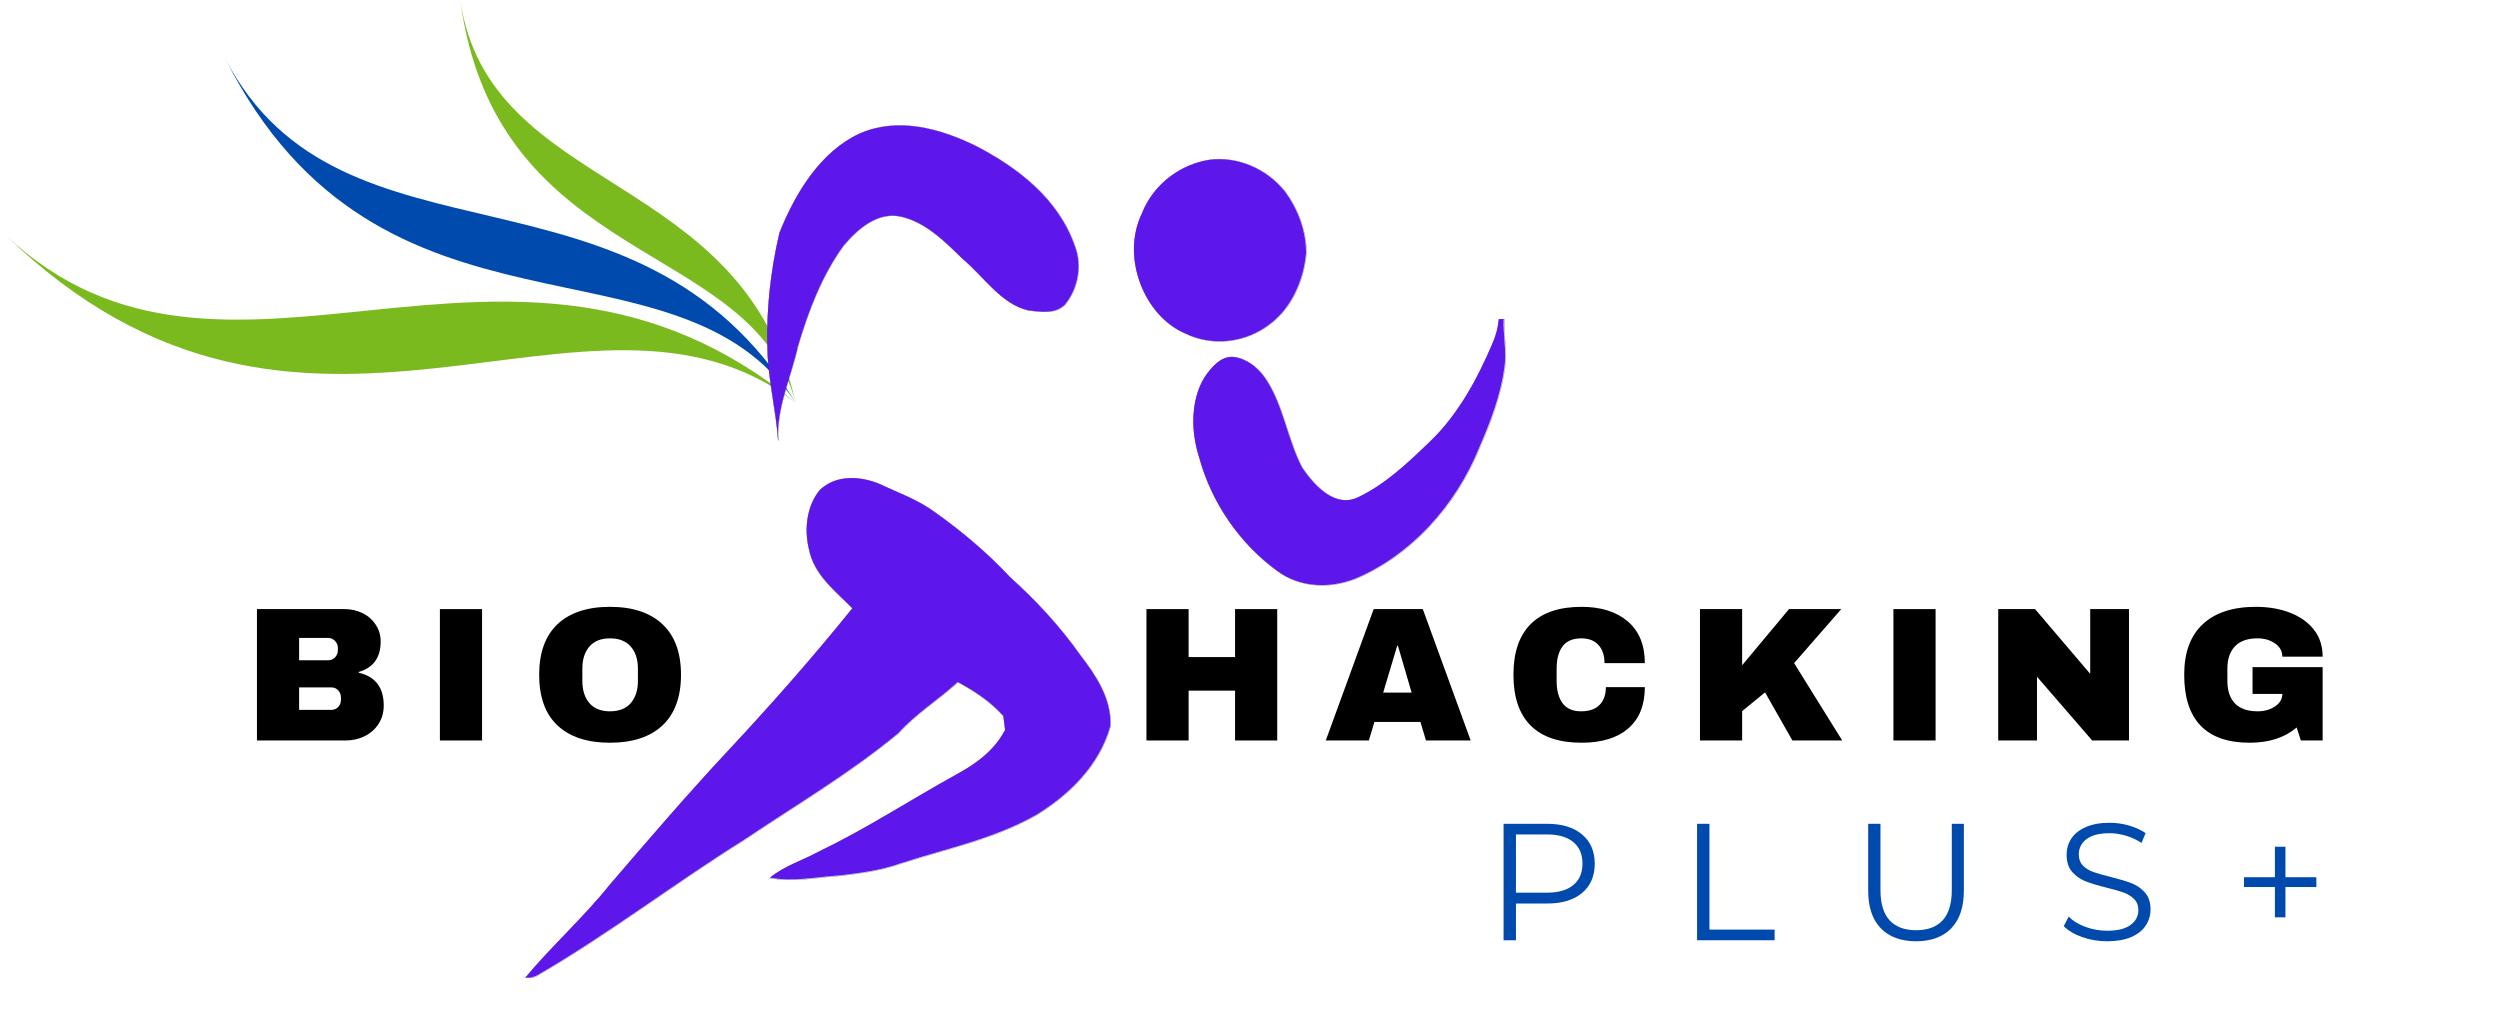<svg xmlns="http://www.w3.org/2000/svg" xmlns:xlink="http://www.w3.org/1999/xlink" width="509" zoomAndPan="magnify" viewBox="0 0 381.75 158.25" height="211" preserveAspectRatio="xMidYMid meet" version="1.0"><defs><g/><clipPath id="5839df8407"><path d="M 0.777 35 L 121.801 35 L 121.801 62 L 0.777 62 Z M 0.777 35 " clip-rule="nonzero"/></clipPath><clipPath id="954e45ccff"><path d="M 34 8 L 121.801 8 L 121.801 62 L 34 62 Z M 34 8 " clip-rule="nonzero"/></clipPath><clipPath id="774639c909"><path d="M 70 0 L 121.801 0 L 121.801 62 L 70 62 Z M 70 0 " clip-rule="nonzero"/></clipPath><clipPath id="337489b70a"><path d="M 181 48 L 230.344 48 L 230.344 90 L 181 90 Z M 181 48 " clip-rule="nonzero"/></clipPath><clipPath id="ccdb6374eb"><path d="M 79.777 72 L 171 72 L 171 149.301 L 79.777 149.301 Z M 79.777 72 " clip-rule="nonzero"/></clipPath><clipPath id="f2256170ec"><path d="M 79.777 72 L 170 72 L 170 149.301 L 79.777 149.301 Z M 79.777 72 " clip-rule="nonzero"/></clipPath></defs><g clip-path="url(#5839df8407)"><path fill="#7aba1e" d="M 0.773 35.824 C 34.699 67.926 77.758 25.75 121.465 61.445 C 89.715 37.238 46.598 80.297 0.773 35.824 " fill-opacity="1" fill-rule="evenodd"/></g><g clip-path="url(#954e45ccff)"><path fill="#004aad" d="M 34.406 8.965 C 52.137 43.07 97.078 21.863 121.465 61.445 C 103.324 34.059 58.086 55.91 34.406 8.965 " fill-opacity="1" fill-rule="evenodd"/></g><g clip-path="url(#774639c909)"><path fill="#7aba1e" d="M 70.277 0.012 C 74.695 29.934 113.57 25.75 121.465 61.445 C 115.047 36.414 75.816 41.066 70.277 0.012 " fill-opacity="1" fill-rule="evenodd"/></g><path stroke-linecap="butt" transform="matrix(0.318, 0, 0, 0.318, 73.598, 3.652)" fill="none" stroke-linejoin="miter" d="M 181.255 52.752 C 199.703 44.566 220.105 50.183 237.545 58.774 C 257.012 68.938 276.91 83.748 284.899 106.976 C 288.476 116.464 286.128 127.526 279.971 134.949 C 275.128 139.558 268.233 138.267 262.432 137.616 C 249.257 134.47 241.182 121.442 230.945 112.913 C 222.071 104.223 212.632 94.821 200.612 92.412 C 189.895 90.446 180.591 98.336 173.721 106.509 C 163.373 120.692 156.846 137.727 151.758 154.933 C 148.452 169.94 141.41 184.258 142.258 200.088 C 141.25 185.487 137.501 171.267 137.145 156.592 C 136.469 137.665 138.632 118.628 142.909 100.327 C 150.75 80.724 162.856 61.306 181.255 52.752 Z M 181.255 52.752 " stroke="#000000" stroke-width="0.1" stroke-opacity="1" stroke-miterlimit="10"/><path fill="#5e17eb" d="M 131.207 20.418 C 137.07 17.816 143.555 19.602 149.098 22.332 C 155.285 25.562 161.609 30.27 164.148 37.652 C 165.285 40.668 164.539 44.184 162.582 46.543 C 161.043 48.008 158.852 47.598 157.008 47.391 C 152.82 46.391 150.254 42.25 147 39.539 C 144.18 36.777 141.18 33.789 137.359 33.023 C 133.953 32.398 130.996 34.906 128.812 37.504 C 125.523 42.012 123.449 47.426 121.832 52.895 C 120.781 57.664 118.543 62.215 118.812 67.246 C 118.492 62.605 117.301 58.086 117.188 53.422 C 116.973 47.406 117.66 41.355 119.02 35.539 C 121.512 29.309 125.359 23.137 131.207 20.418 Z M 131.207 20.418 " fill-opacity="1" fill-rule="nonzero"/><path stroke-linecap="butt" transform="matrix(0.318, 0, 0, 0.318, 73.598, 3.652)" fill="none" stroke-linejoin="miter" d="M 349.448 65.288 C 362.807 63.567 376.843 69.393 385.802 80.577 C 391.886 88.897 395.966 99.381 395.905 110.209 C 394.725 123.372 388.764 136.387 378.822 143.958 C 367.097 153.188 351.07 155.117 337.883 148.714 C 318.292 140.431 306.874 112.384 316.952 91.196 C 322.618 76.791 335.683 67.414 349.448 65.288 Z M 349.448 65.288 " stroke="#000000" stroke-width="0.1" stroke-opacity="1" stroke-miterlimit="10"/><path fill="#5e17eb" d="M 184.664 24.402 C 188.91 23.855 193.371 25.707 196.219 29.262 C 198.152 31.906 199.449 35.238 199.43 38.68 C 199.055 42.863 197.16 47 194 49.406 C 190.273 52.34 185.18 52.953 180.988 50.918 C 174.762 48.285 171.133 39.371 174.336 32.637 C 176.137 28.059 180.289 25.078 184.664 24.402 Z M 184.664 24.402 " fill-opacity="1" fill-rule="nonzero"/><g clip-path="url(#337489b70a)"><path stroke-linecap="butt" transform="matrix(0.318, 0, 0, 0.318, 73.598, 3.652)" fill="none" stroke-linejoin="miter" d="M 488.476 141.832 C 489.262 141.783 490.061 141.758 490.86 141.77 C 490.528 149.587 492.359 157.391 491.204 165.171 C 489.348 178.543 484.506 191.103 479.258 203.209 C 467.73 231.797 445.939 255.406 419.515 266.517 C 407.384 271.273 392.992 270.904 382.054 262.781 C 364.38 249.949 350.48 230.383 344.396 207.781 C 340.55 195.589 340.414 180.927 347.027 169.866 C 350.345 165.023 354.806 159.616 360.792 159.972 C 366.974 160.611 372.492 164.741 376.216 170.112 C 385.004 182.93 386.847 199.608 394.086 213.3 C 400.145 222.124 409.941 232.608 420.768 227.446 C 433.821 221.313 444.808 210.879 455.415 200.641 C 468.836 187.81 478.176 170.689 485.637 153.053 C 487.124 149.513 488.168 145.74 488.463 141.832 Z M 488.476 141.832 " stroke="#000000" stroke-width="0.1" stroke-opacity="1" stroke-miterlimit="10"/></g><path fill="#5e17eb" d="M 228.852 48.73 C 229.102 48.715 229.355 48.707 229.609 48.711 C 229.504 51.195 230.086 53.676 229.719 56.148 C 229.129 60.398 227.59 64.391 225.922 68.238 C 222.258 77.324 215.332 84.828 206.934 88.359 C 203.078 89.871 198.504 89.754 195.027 87.172 C 189.41 83.094 184.992 76.875 183.059 69.691 C 181.836 65.816 181.793 61.156 183.895 57.641 C 184.949 56.102 186.367 54.383 188.27 54.496 C 190.234 54.699 191.988 56.012 193.172 57.719 C 195.965 61.793 196.551 67.094 198.852 71.445 C 200.777 74.25 203.891 77.582 207.332 75.941 C 211.48 73.992 214.973 70.676 218.344 67.422 C 222.609 63.344 225.578 57.902 227.949 52.297 C 228.422 51.172 228.754 49.973 228.848 48.73 Z M 228.852 48.73 " fill-opacity="1" fill-rule="nonzero"/><g clip-path="url(#ccdb6374eb)"><path stroke-linecap="butt" transform="matrix(0.318, 0, 0, 0.318, 73.598, 3.652)" fill="none" stroke-linejoin="miter" d="M 162.402 223.808 C 170.169 216.495 181.624 217.208 190.657 220.871 C 199.727 225.16 209.289 228.466 217.56 234.562 C 230.428 243.731 242.706 253.993 253.706 265.804 C 266.119 276.964 277.66 289.414 287.541 303.388 C 294.842 312.925 302.45 324.072 301.884 337.284 C 296.489 356.543 281.654 370.616 266.218 380.03 C 245.754 391.607 222.919 396.192 201.042 403.296 C 191.591 406.688 181.648 407.929 171.816 409.109 C 160.669 409.773 149.472 412.329 138.337 410.141 C 145.478 404.377 154.106 401.808 161.947 397.544 C 184.463 386.728 205.663 372.877 227.602 360.734 C 236.893 355.732 245.988 349.353 251.31 339.165 C 251.027 336.928 250.744 334.703 250.474 332.467 C 244.23 325.436 236.524 320.422 228.573 316.157 C 219.306 324.687 208.613 331.164 200.071 340.676 C 176.634 360.083 150.714 375.286 125.752 392.074 C 92.15 413.066 60.355 437.549 26.102 457.311 C 24.111 458.11 22.071 458.725 19.982 459.167 C 33.132 443.239 48.446 429.683 61.388 413.533 C 80.069 391.767 98.762 370.001 118.255 349.12 C 138.841 327.083 158.85 304.395 177.937 280.724 C 169.886 272.453 159.489 264.833 157.043 252.149 C 154.72 242.551 156.097 231.219 162.402 223.808 Z M 162.402 223.808 " stroke="#000000" stroke-width="0.1" stroke-opacity="1" stroke-miterlimit="10"/></g><g clip-path="url(#f2256170ec)"><path fill="#5e17eb" d="M 125.215 74.785 C 127.684 72.461 131.324 72.688 134.195 73.852 C 137.078 75.215 140.117 76.266 142.746 78.203 C 146.836 81.117 150.738 84.379 154.234 88.133 C 158.18 91.68 161.848 95.637 164.988 100.078 C 167.309 103.109 169.727 106.652 169.547 110.852 C 167.832 116.973 163.117 121.445 158.211 124.438 C 151.707 128.117 144.449 129.574 137.496 131.832 C 134.492 132.91 131.332 133.305 128.207 133.68 C 124.664 133.891 121.105 134.703 117.566 134.008 C 119.836 132.176 122.578 131.359 125.07 130.004 C 132.227 126.566 138.965 122.164 145.938 118.305 C 148.891 116.715 151.781 114.688 153.473 111.449 C 153.383 110.738 153.293 110.031 153.207 109.32 C 151.223 107.086 148.773 105.492 146.246 104.137 C 143.301 106.848 139.902 108.906 137.188 111.93 C 129.738 118.098 121.5 122.93 113.566 128.266 C 102.887 134.938 92.781 142.719 81.895 149 C 81.262 149.254 80.613 149.449 79.949 149.59 C 84.129 144.527 88.996 140.219 93.109 135.086 C 99.047 128.168 104.988 121.25 111.184 114.613 C 117.727 107.609 124.086 100.398 130.152 92.875 C 127.594 90.246 124.289 87.824 123.512 83.793 C 122.773 80.742 123.211 77.141 125.215 74.785 Z M 125.215 74.785 " fill-opacity="1" fill-rule="nonzero"/></g><g fill="#000000" fill-opacity="1"><g transform="translate(172.908, 113.07)"><g><path d="M 15.688 0 L 15.688 -7.609 L 8.594 -7.609 L 8.594 0 L 2.156 0 L 2.156 -20.062 L 8.594 -20.062 L 8.594 -12.734 L 15.688 -12.734 L 15.688 -20.062 L 22.125 -20.062 L 22.125 0 Z M 15.688 0 "/></g></g></g><g fill="#000000" fill-opacity="1"><g transform="translate(202.151, 113.07)"><g><path d="M 15.594 0 L 14.75 -2.828 L 7.719 -2.828 L 6.875 0 L 0.297 0 L 7.609 -20.062 L 15.109 -20.062 L 22.422 0 Z M 9.062 -7.312 L 13.406 -7.312 L 11.312 -14.469 L 11.203 -14.469 Z M 9.062 -7.312 "/></g></g></g><g fill="#000000" fill-opacity="1"><g transform="translate(229.791, 113.07)"><g><path d="M 11.719 -20.406 C 14.695 -20.406 17.051 -19.66 18.781 -18.172 C 20.508 -16.691 21.375 -14.57 21.375 -11.812 L 15.219 -11.812 C 15.219 -12.977 14.91 -13.898 14.297 -14.578 C 13.68 -15.254 12.812 -15.594 11.688 -15.594 C 10.383 -15.594 9.426 -15.188 8.812 -14.375 C 8.207 -13.562 7.906 -12.426 7.906 -10.969 L 7.906 -9.094 C 7.906 -7.656 8.207 -6.52 8.812 -5.688 C 9.426 -4.863 10.367 -4.453 11.641 -4.453 C 12.879 -4.453 13.816 -4.773 14.453 -5.422 C 15.098 -6.066 15.422 -6.973 15.422 -8.141 L 21.375 -8.141 C 21.375 -5.398 20.531 -3.301 18.844 -1.844 C 17.164 -0.383 14.789 0.344 11.719 0.344 C 8.301 0.344 5.711 -0.523 3.953 -2.266 C 2.191 -4.016 1.312 -6.602 1.312 -10.031 C 1.312 -13.445 2.191 -16.031 3.953 -17.781 C 5.711 -19.531 8.301 -20.406 11.719 -20.406 Z M 11.719 -20.406 "/></g></g></g><g fill="#000000" fill-opacity="1"><g transform="translate(257.43, 113.07)"><g><path d="M 15.75 -20.062 L 23.734 -20.062 L 16.531 -11.812 L 23.875 0 L 16.266 0 L 12.094 -7.344 L 8.594 -4.484 L 8.594 0 L 2.156 0 L 2.156 -20.062 L 8.594 -20.062 L 8.594 -11.484 Z M 15.75 -20.062 "/></g></g></g><g fill="#000000" fill-opacity="1"><g transform="translate(286.673, 113.07)"><g><path d="M 2.453 0 L 2.453 -20.062 L 8.891 -20.062 L 8.891 0 Z M 2.453 0 "/></g></g></g><g fill="#000000" fill-opacity="1"><g transform="translate(302.972, 113.07)"><g><path d="M 16.5 0 L 8.078 -9.734 L 8.078 0 L 2.156 0 L 2.156 -20.062 L 7.781 -20.062 L 16.203 -10.172 L 16.203 -20.062 L 22.125 -20.062 L 22.125 0 Z M 16.5 0 "/></g></g></g><g fill="#000000" fill-opacity="1"><g transform="translate(332.215, 113.07)"><g><path d="M 12.25 -20.406 C 14.164 -20.406 15.891 -20.113 17.422 -19.531 C 18.961 -18.945 20.188 -18.086 21.094 -16.953 C 22 -15.816 22.453 -14.43 22.453 -12.797 L 16.297 -12.797 C 16.297 -13.629 15.926 -14.301 15.188 -14.812 C 14.445 -15.332 13.555 -15.594 12.516 -15.594 C 10.992 -15.594 9.844 -15.188 9.062 -14.375 C 8.289 -13.57 7.906 -12.438 7.906 -10.969 L 7.906 -9.094 C 7.906 -7.613 8.289 -6.469 9.062 -5.656 C 9.844 -4.852 10.992 -4.453 12.516 -4.453 C 13.555 -4.453 14.445 -4.703 15.188 -5.203 C 15.926 -5.703 16.297 -6.336 16.297 -7.109 L 11.75 -7.109 L 11.75 -11.203 L 22.453 -11.203 L 22.453 0 L 19.125 0 L 18.484 -1.984 C 16.66 -0.43 14.27 0.344 11.312 0.344 C 7.988 0.344 5.488 -0.523 3.812 -2.266 C 2.145 -4.004 1.312 -6.594 1.312 -10.031 C 1.312 -13.426 2.258 -16.004 4.156 -17.766 C 6.051 -19.523 8.75 -20.406 12.25 -20.406 Z M 12.25 -20.406 "/></g></g></g><g fill="#000000" fill-opacity="1"><g transform="translate(361.458, 113.07)"><g/></g></g><g fill="#000000" fill-opacity="1"><g transform="translate(37.081, 113.07)"><g><path d="M 15.516 -20.062 C 16.523 -20.062 17.453 -19.852 18.297 -19.438 C 19.141 -19.02 19.805 -18.43 20.297 -17.672 C 20.797 -16.91 21.047 -16.062 21.047 -15.125 C 21.047 -12.656 19.93 -11.102 17.703 -10.469 L 17.703 -10.344 C 20.242 -9.758 21.516 -8.086 21.516 -5.328 C 21.516 -4.285 21.254 -3.359 20.734 -2.547 C 20.223 -1.742 19.52 -1.117 18.625 -0.672 C 17.738 -0.223 16.758 0 15.688 0 L 2.156 0 L 2.156 -20.062 Z M 8.594 -12.25 L 13.031 -12.25 C 13.457 -12.25 13.812 -12.398 14.094 -12.703 C 14.375 -13.004 14.516 -13.375 14.516 -13.812 L 14.516 -14.109 C 14.516 -14.535 14.367 -14.898 14.078 -15.203 C 13.785 -15.504 13.438 -15.656 13.031 -15.656 L 8.594 -15.656 Z M 8.594 -4.672 L 13.5 -4.672 C 13.926 -4.672 14.281 -4.816 14.562 -5.109 C 14.844 -5.41 14.984 -5.785 14.984 -6.234 L 14.984 -6.531 C 14.984 -6.977 14.844 -7.352 14.562 -7.656 C 14.281 -7.957 13.926 -8.109 13.5 -8.109 L 8.594 -8.109 Z M 8.594 -4.672 "/></g></g></g><g fill="#000000" fill-opacity="1"><g transform="translate(64.72, 113.07)"><g><path d="M 2.453 0 L 2.453 -20.062 L 8.891 -20.062 L 8.891 0 Z M 2.453 0 "/></g></g></g><g fill="#000000" fill-opacity="1"><g transform="translate(81.019, 113.07)"><g><path d="M 12.125 -20.406 C 15.582 -20.406 18.254 -19.52 20.141 -17.75 C 22.023 -15.988 22.969 -13.414 22.969 -10.031 C 22.969 -6.645 22.023 -4.066 20.141 -2.297 C 18.254 -0.535 15.582 0.344 12.125 0.344 C 8.664 0.344 6 -0.531 4.125 -2.281 C 2.25 -4.039 1.312 -6.625 1.312 -10.031 C 1.312 -13.426 2.25 -16.004 4.125 -17.766 C 6 -19.523 8.664 -20.406 12.125 -20.406 Z M 12.125 -15.594 C 10.75 -15.594 9.703 -15.176 8.984 -14.344 C 8.266 -13.508 7.906 -12.383 7.906 -10.969 L 7.906 -9.094 C 7.906 -7.676 8.266 -6.547 8.984 -5.703 C 9.703 -4.867 10.75 -4.453 12.125 -4.453 C 13.508 -4.453 14.566 -4.867 15.297 -5.703 C 16.023 -6.547 16.391 -7.676 16.391 -9.094 L 16.391 -10.969 C 16.391 -12.383 16.023 -13.508 15.297 -14.344 C 14.566 -15.176 13.508 -15.594 12.125 -15.594 Z M 12.125 -15.594 "/></g></g></g><g fill="#004aad" fill-opacity="1"><g transform="translate(226.705, 143.576)"><g><path d="M 9.547 -17.781 C 11.816 -17.781 13.594 -17.238 14.875 -16.156 C 16.164 -15.07 16.812 -13.582 16.812 -11.688 C 16.812 -9.789 16.164 -8.301 14.875 -7.219 C 13.594 -6.145 11.816 -5.609 9.547 -5.609 L 4.781 -5.609 L 4.781 0 L 2.891 0 L 2.891 -17.781 Z M 9.5 -7.266 C 11.258 -7.266 12.602 -7.648 13.531 -8.422 C 14.469 -9.191 14.938 -10.281 14.938 -11.688 C 14.938 -13.125 14.469 -14.227 13.531 -15 C 12.602 -15.77 11.258 -16.156 9.5 -16.156 L 4.781 -16.156 L 4.781 -7.266 Z M 9.5 -7.266 "/></g></g></g><g fill="#004aad" fill-opacity="1"><g transform="translate(256.252, 143.576)"><g><path d="M 2.891 -17.781 L 4.781 -17.781 L 4.781 -1.625 L 14.734 -1.625 L 14.734 0 L 2.891 0 Z M 2.891 -17.781 "/></g></g></g><g fill="#004aad" fill-opacity="1"><g transform="translate(282.522, 143.576)"><g><path d="M 10.062 0.156 C 7.758 0.156 5.961 -0.504 4.672 -1.828 C 3.391 -3.148 2.75 -5.07 2.75 -7.594 L 2.75 -17.781 L 4.625 -17.781 L 4.625 -7.672 C 4.625 -5.609 5.086 -4.066 6.016 -3.047 C 6.953 -2.035 8.301 -1.531 10.062 -1.531 C 11.844 -1.531 13.195 -2.035 14.125 -3.047 C 15.051 -4.066 15.516 -5.609 15.516 -7.672 L 15.516 -17.781 L 17.359 -17.781 L 17.359 -7.594 C 17.359 -5.07 16.719 -3.148 15.438 -1.828 C 14.156 -0.504 12.363 0.156 10.062 0.156 Z M 10.062 0.156 "/></g></g></g><g fill="#004aad" fill-opacity="1"><g transform="translate(313.948, 143.576)"><g><path d="M 7.797 0.156 C 6.473 0.156 5.207 -0.055 4 -0.484 C 2.789 -0.91 1.852 -1.469 1.188 -2.156 L 1.938 -3.609 C 2.57 -2.961 3.422 -2.441 4.484 -2.047 C 5.555 -1.648 6.66 -1.453 7.797 -1.453 C 9.391 -1.453 10.582 -1.742 11.375 -2.328 C 12.176 -2.91 12.578 -3.664 12.578 -4.594 C 12.578 -5.312 12.359 -5.879 11.922 -6.297 C 11.492 -6.723 10.969 -7.051 10.344 -7.281 C 9.719 -7.508 8.844 -7.758 7.719 -8.031 C 6.383 -8.363 5.316 -8.688 4.516 -9 C 3.723 -9.32 3.039 -9.801 2.469 -10.438 C 1.906 -11.082 1.625 -11.957 1.625 -13.062 C 1.625 -13.957 1.859 -14.77 2.328 -15.5 C 2.805 -16.238 3.535 -16.828 4.516 -17.266 C 5.504 -17.711 6.727 -17.938 8.188 -17.938 C 9.195 -17.938 10.188 -17.797 11.156 -17.516 C 12.133 -17.234 12.977 -16.848 13.688 -16.359 L 13.062 -14.859 C 12.312 -15.348 11.516 -15.719 10.672 -15.969 C 9.828 -16.219 9 -16.344 8.188 -16.344 C 6.625 -16.344 5.445 -16.039 4.656 -15.438 C 3.875 -14.832 3.484 -14.055 3.484 -13.109 C 3.484 -12.398 3.695 -11.828 4.125 -11.391 C 4.562 -10.961 5.102 -10.633 5.75 -10.406 C 6.406 -10.176 7.285 -9.926 8.391 -9.656 C 9.691 -9.332 10.742 -9.016 11.547 -8.703 C 12.348 -8.391 13.031 -7.914 13.594 -7.281 C 14.156 -6.645 14.438 -5.785 14.438 -4.703 C 14.438 -3.805 14.191 -2.988 13.703 -2.25 C 13.223 -1.508 12.484 -0.922 11.484 -0.484 C 10.484 -0.055 9.254 0.156 7.797 0.156 Z M 7.797 0.156 "/></g></g></g><g fill="#004aad" fill-opacity="1"><g transform="translate(340.879, 143.576)"><g><path d="M 12.828 -8.125 L 8.109 -8.125 L 8.109 -3.5 L 6.5 -3.5 L 6.5 -8.125 L 1.781 -8.125 L 1.781 -9.625 L 6.5 -9.625 L 6.5 -14.281 L 8.109 -14.281 L 8.109 -9.625 L 12.828 -9.625 Z M 12.828 -8.125 "/></g></g></g></svg>